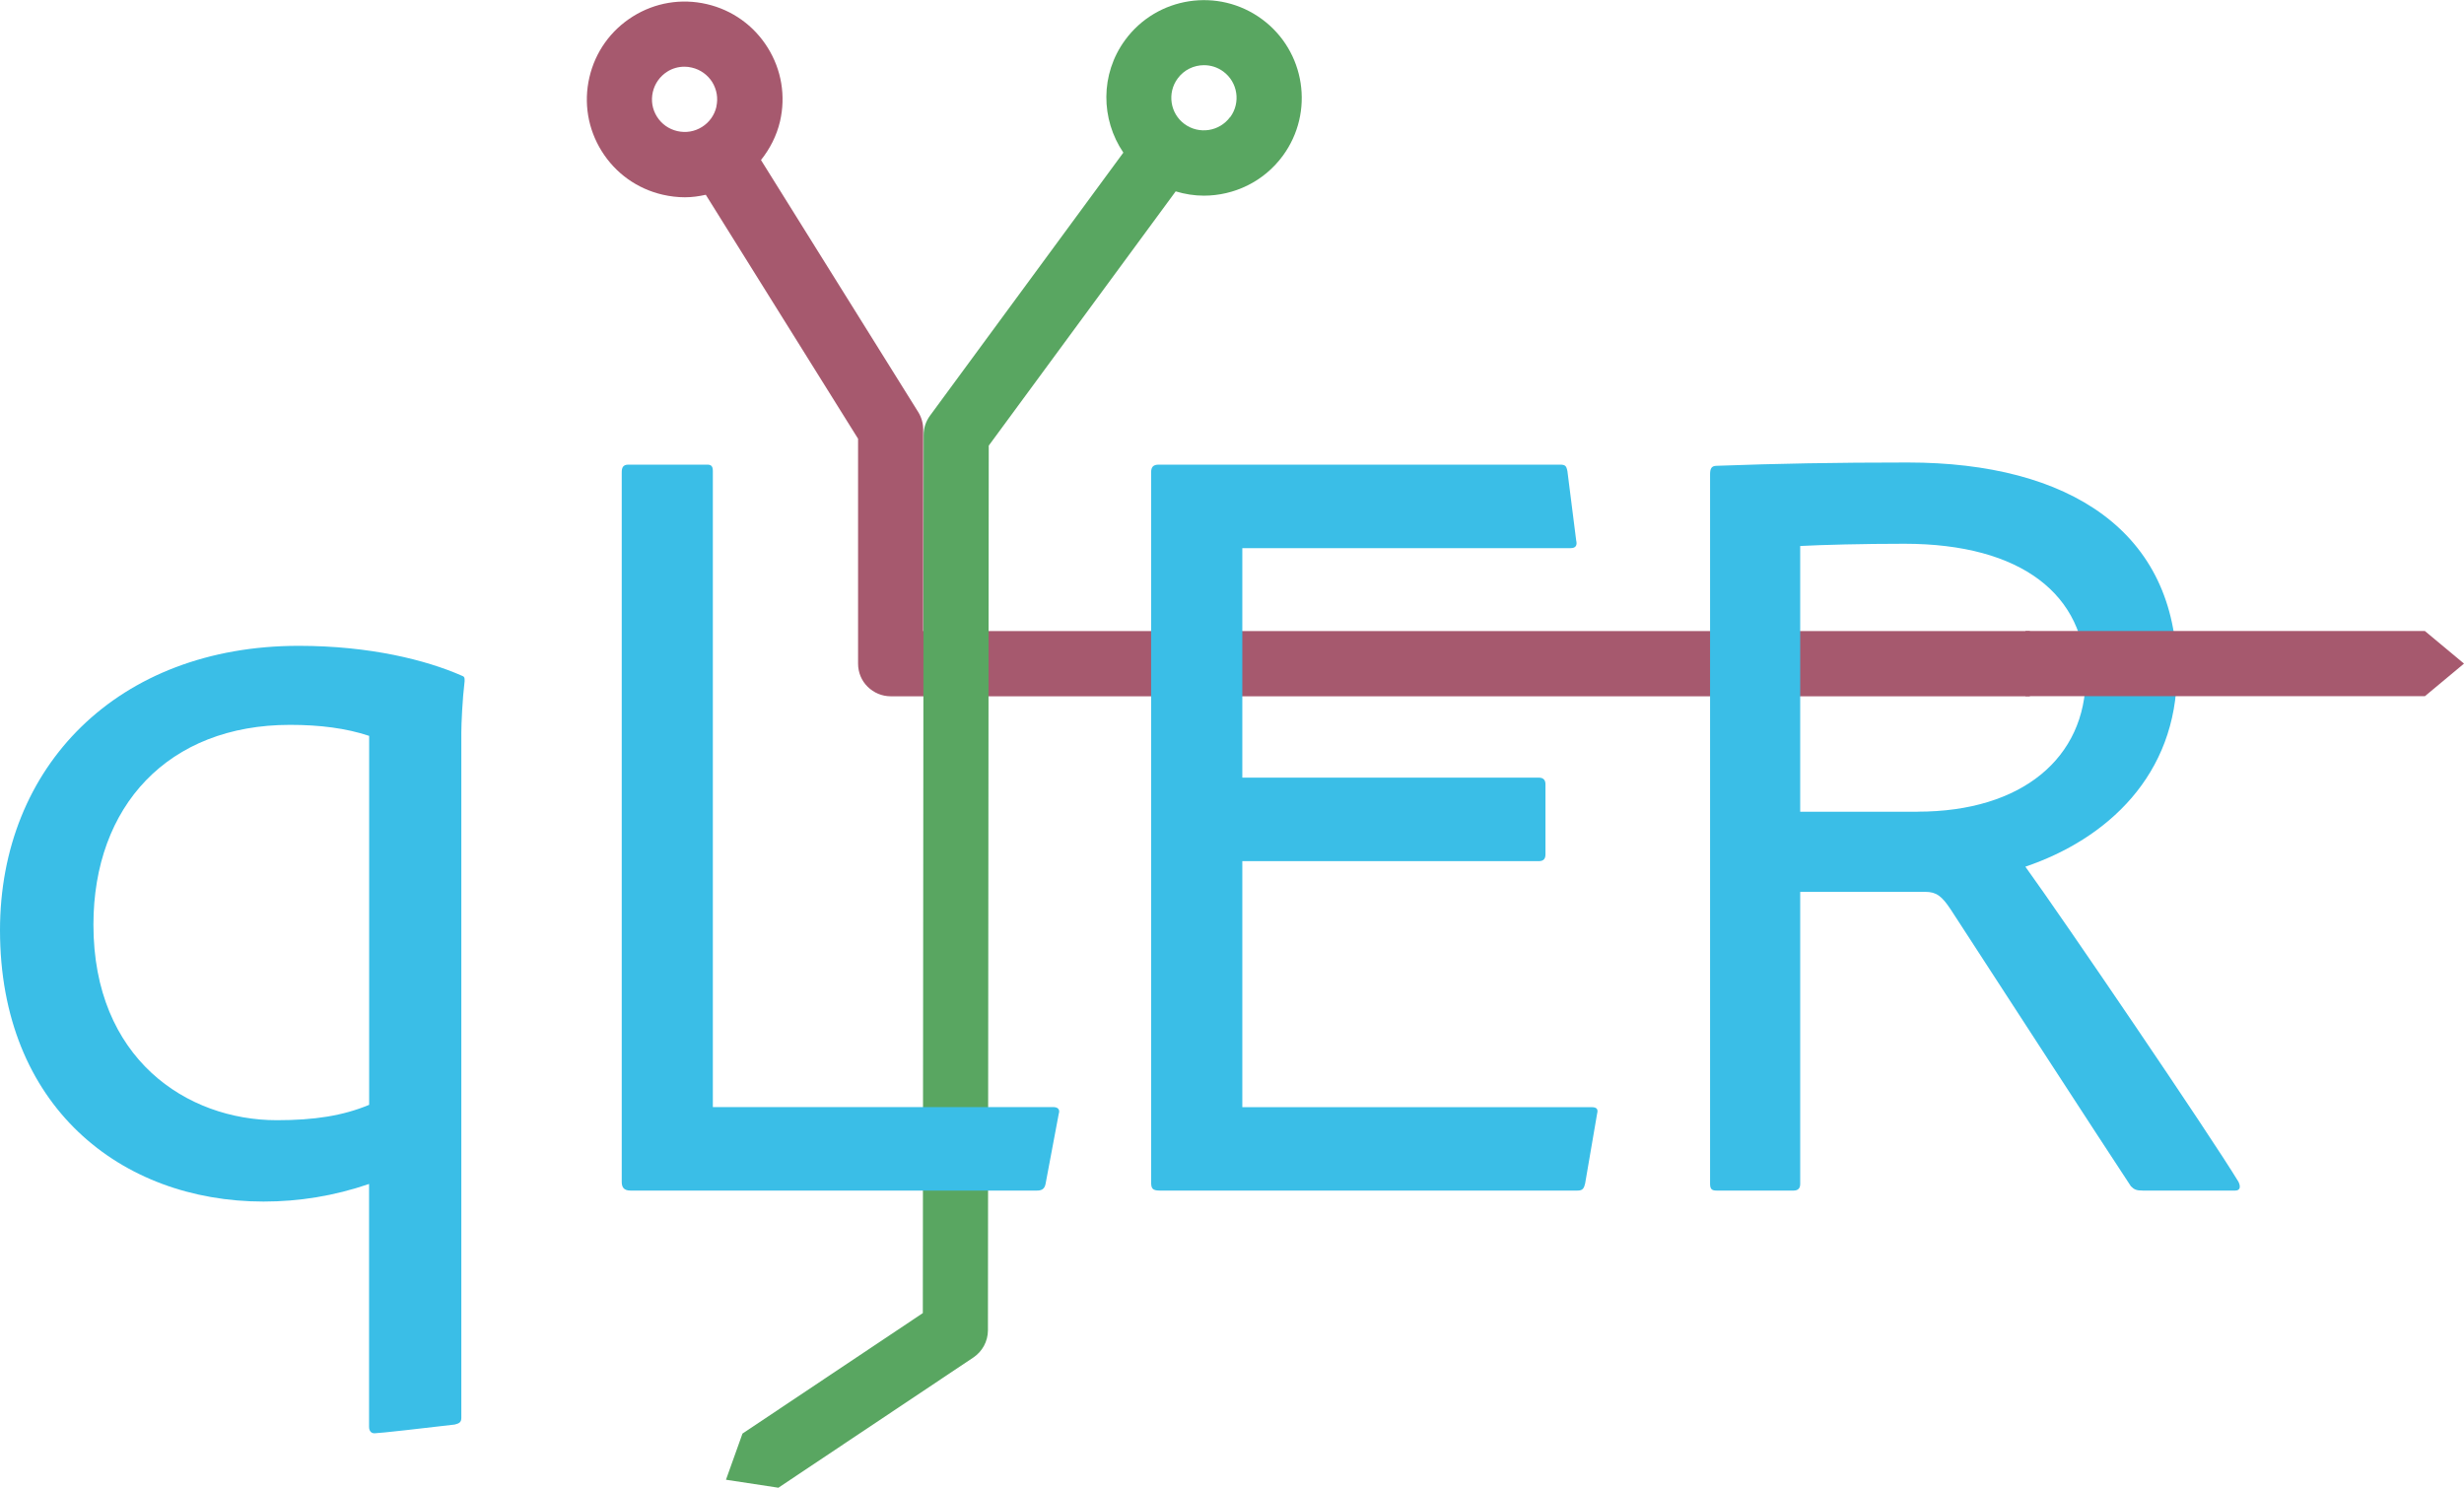 <?xml version="1.0" encoding="UTF-8"?><svg id="Lag_1" xmlns="http://www.w3.org/2000/svg" viewBox="0 0 275.87 166.58"><defs><style>.cls-1{fill:#59a661;}.cls-2{fill:#3abee7;}.cls-3{fill:#a6596e;}.cls-4{fill:none;}</style></defs><path class="cls-4" d="m77.47,7.57c-.28-.06-.55-.1-.83-.1-.67,0-1.34.19-1.92.55-.83.52-1.4,1.32-1.62,2.28-.22.95-.06,1.93.46,2.76.51.83,1.32,1.4,2.28,1.62.95.22,1.93.06,2.76-.46.83-.51,1.4-1.32,1.62-2.27.22-.95.06-1.93-.46-2.76-.51-.83-1.32-1.4-2.28-1.62Z"/><path class="cls-3" d="m103.36,70.66v-22.58c0-.68-.19-1.35-.55-1.93l-17.61-28.23c1-1.26,1.75-2.71,2.13-4.32.66-2.85.17-5.79-1.38-8.27-1.55-2.48-3.97-4.21-6.82-4.87-2.85-.66-5.79-.17-8.27,1.38-2.48,1.55-4.21,3.97-4.87,6.82-.66,2.85-.17,5.79,1.38,8.27,1.55,2.48,3.97,4.21,6.82,4.87.83.19,1.66.29,2.49.29s1.57-.11,2.34-.28l17.05,27.32v25.19c0,.97.38,1.9,1.07,2.58.69.68,1.61,1.07,2.58,1.07h127.54v-7.3h-123.89Zm-23.15-58.71c-.22.95-.8,1.76-1.62,2.27-.83.52-1.8.68-2.76.46-.95-.22-1.76-.79-2.28-1.62-.52-.83-.68-1.8-.46-2.76.22-.95.8-1.76,1.62-2.28.58-.37,1.25-.55,1.92-.55.28,0,.56.03.83.1.95.22,1.76.8,2.28,1.62.51.83.68,1.8.46,2.76Z"/><path class="cls-1" d="m87.17,166.58l21.81-14.57c1.01-.68,1.62-1.81,1.63-3.03l.09-99.08,20.93-28.47c1.03.31,2.09.48,3.15.48,3.37,0,6.7-1.55,8.84-4.46,3.58-4.87,2.53-11.74-2.34-15.31-4.87-3.58-11.74-2.53-15.31,2.34-2.81,3.83-2.73,8.88-.2,12.61l-21.65,29.46c-.46.63-.71,1.38-.71,2.16l-.09,98.33-20.19,13.49-1.85,5.17,5.91.9ZM137.72,13.11c-1.19,1.62-3.48,1.97-5.1.78,0,0,0,0,0,0,0,0,0,0,0,0-1.62-1.19-1.96-3.48-.77-5.1.71-.97,1.82-1.49,2.95-1.49.75,0,1.51.23,2.16.71,1.62,1.19,1.97,3.48.78,5.1Z"/><g><path class="cls-2" d="m0,104.17c0-18.32,13.16-31.85,33.45-31.85,7.99,0,14.27,1.6,18.2,3.32.37.12.37.25.37.62-.25,2.09-.37,4.79-.37,5.78v76.74c0,.49-.25.62-.74.74-3.07.37-8.49.98-8.98.98-.37,0-.61-.25-.61-.74v-27.18c-3.94,1.35-7.87,1.97-11.81,1.97-15.99,0-29.51-10.7-29.51-30.38Zm41.32-21.77c-2.58-.86-5.53-1.23-8.85-1.23-13.65,0-22.01,9.1-22.01,22.38,0,15,10.45,21.89,20.54,21.89,4.18,0,7.38-.49,10.33-1.72v-41.32Z"/><path class="cls-2" d="m70.59,133.32c-.74,0-.98-.37-.98-.98V52.89c0-.49.12-.86.74-.86h8.85c.49,0,.61.25.61.74v71.2h38.12c.61,0,.74.37.61.74l-1.48,7.87c-.12.61-.49.74-.98.74h-45.5Z"/><path class="cls-2" d="m177.45,132.58c-.12.61-.37.74-.86.74h-46.73c-.86,0-.98-.25-.98-.98V52.89c0-.61.25-.86.86-.86h44.89c.61,0,.74.12.86.74l.98,7.75c.12.49,0,.86-.61.86h-36.77v25.7h33.2c.49,0,.74.25.74.74v7.87c0,.61-.37.74-.74.74h-33.2v27.55h39.11c.61,0,.74.25.61.74l-1.35,7.87Z"/><path class="cls-2" d="m192.2,133.32c-.49,0-.74-.12-.74-.74V53.14c0-.62.12-.98.74-.98,6.89-.25,13.16-.37,21.4-.37,18.08,0,30.13,7.75,30.13,23.49,0,11.56-7.87,18.69-16.97,21.77,4.18,5.78,20.66,30.01,23.86,35.29.24.49.24.98-.37.98h-10.33c-.74,0-.98-.12-1.35-.49-3.81-5.78-14.02-21.52-20.17-30.99-.98-1.48-1.6-1.97-2.83-1.97h-14.02v32.71c0,.49-.25.74-.74.74h-8.61Zm22.5-42.43c11.68,0,18.82-6.02,18.82-15.12s-7.13-14.88-20.29-14.88c-4.67,0-9.22.12-11.68.25v29.76h13.16Z"/></g><polygon class="cls-3" points="275.87 74.31 271.49 70.66 226.77 70.66 226.77 77.96 271.49 77.96 275.87 74.31"/></svg>
